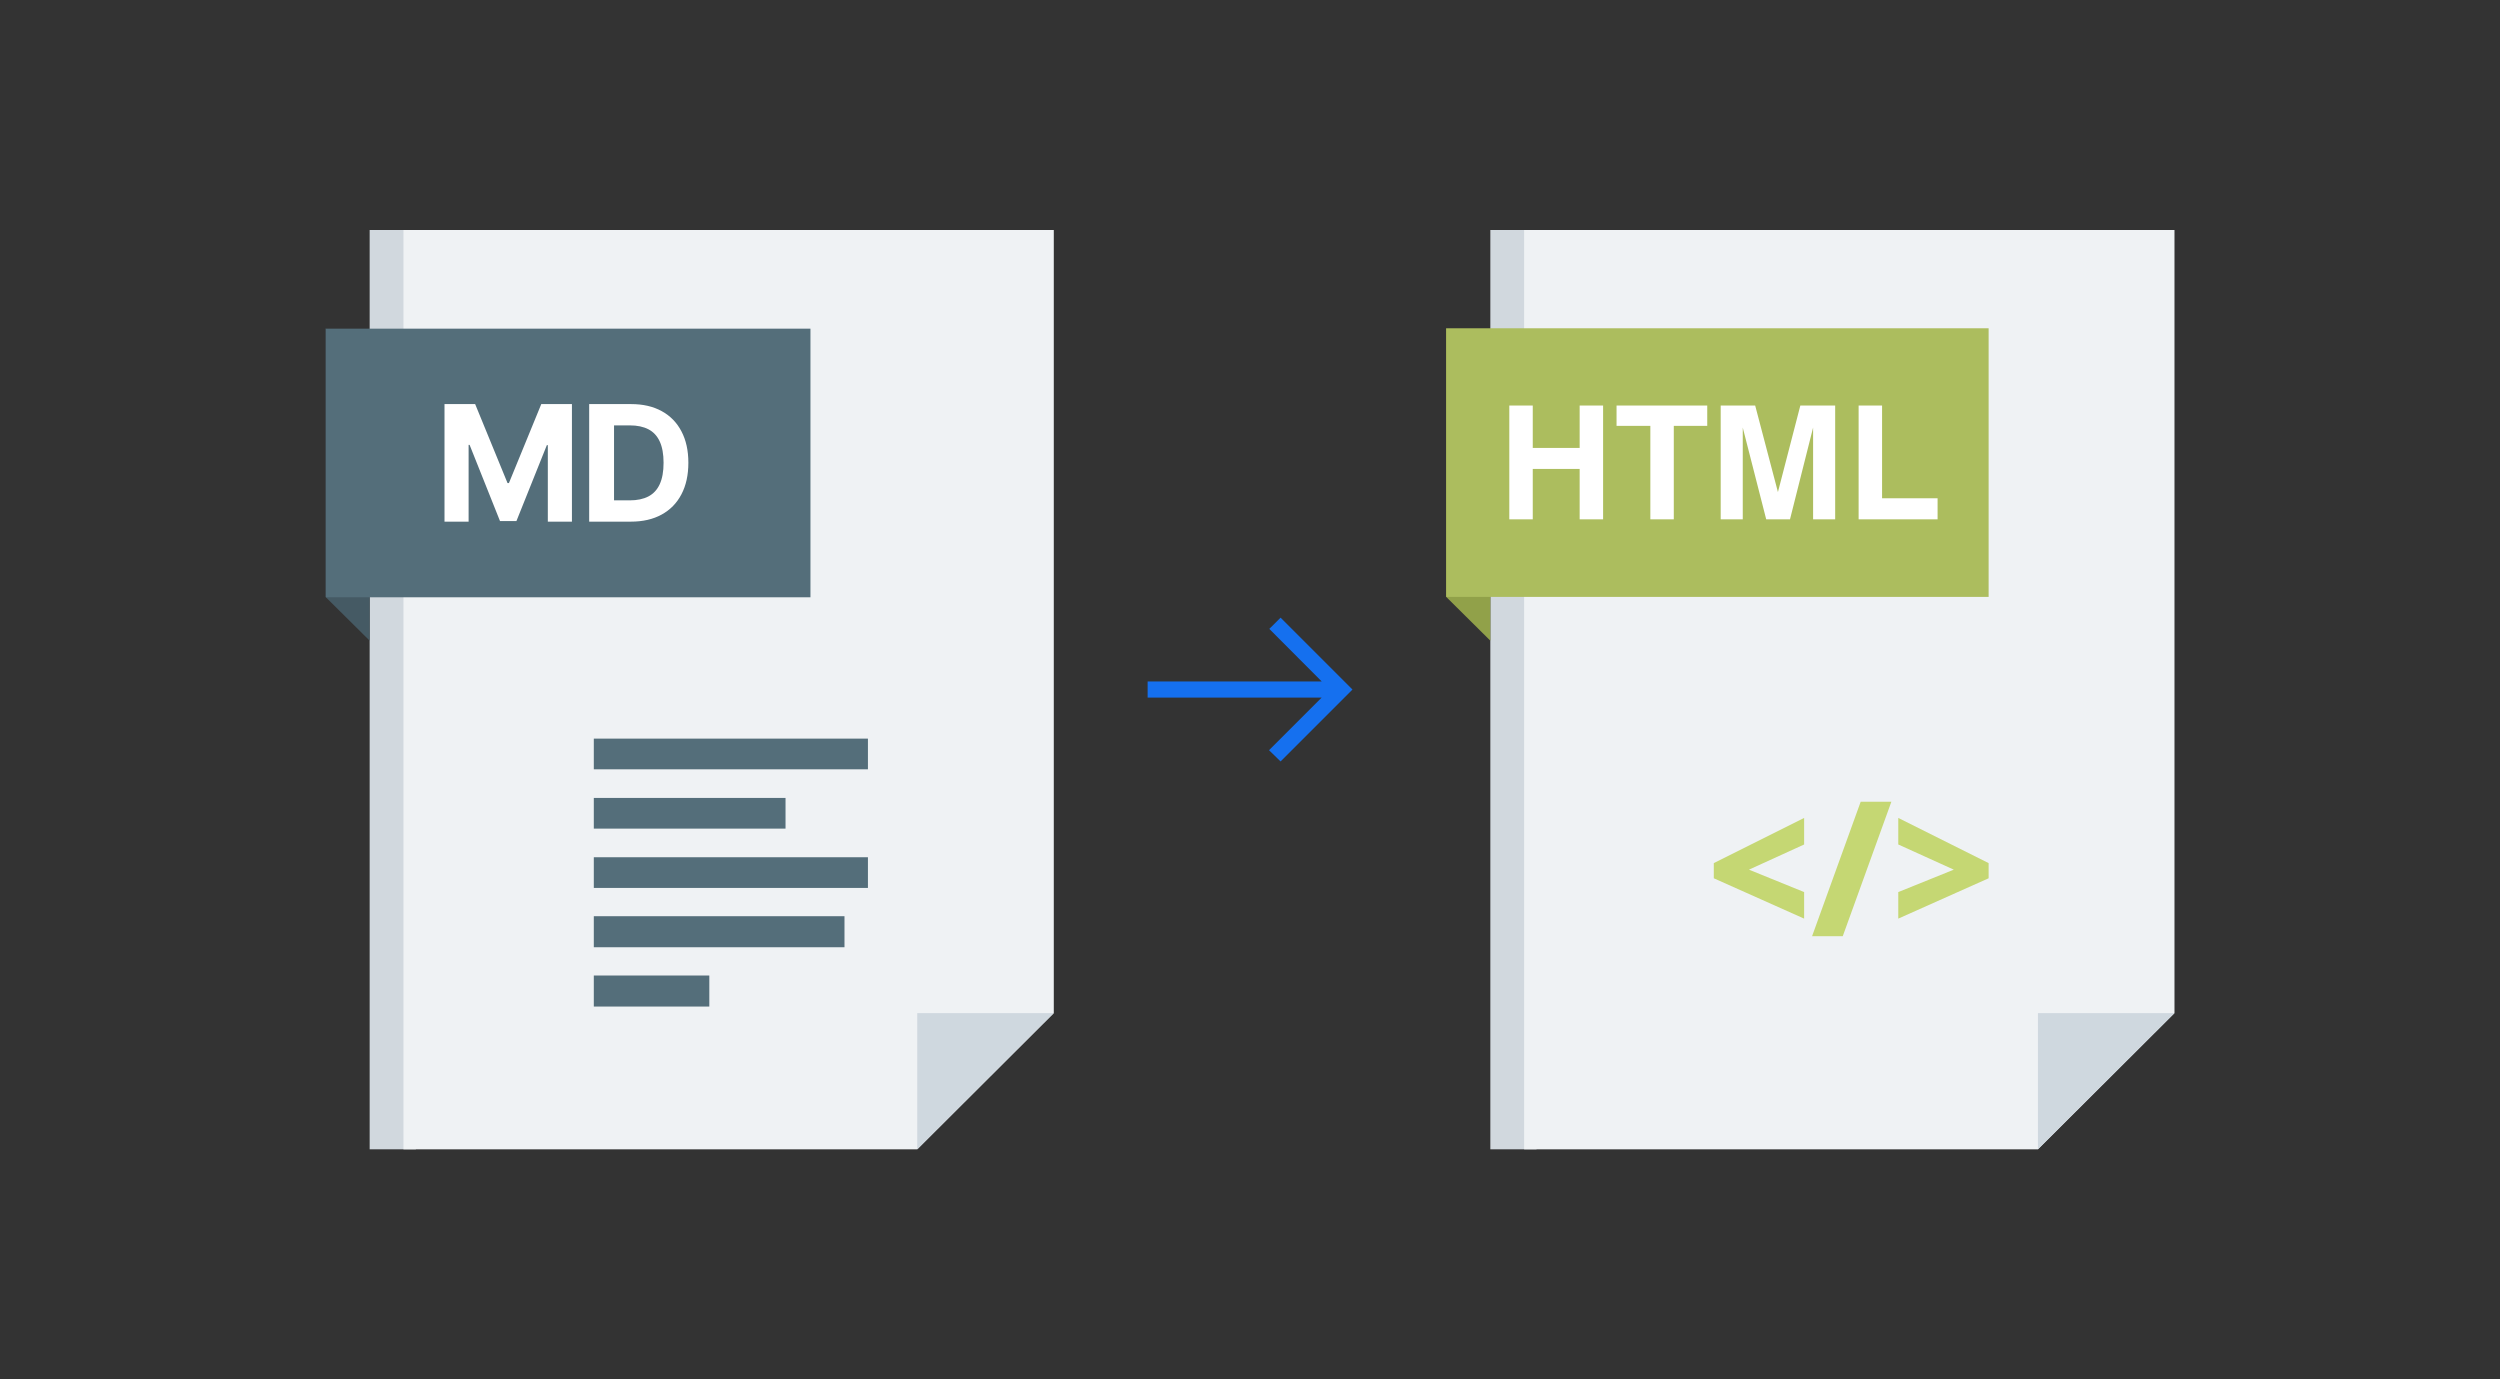 <svg width="232" height="128" viewBox="0 0 232 128" fill="none" xmlns="http://www.w3.org/2000/svg">
<rect x="0" y="0" width="232" height="128" fill="#333333" stroke="none"/>
<path d="M38.592 106.656H34.304V21.344H38.592V106.656Z" fill="#D1D8DE"/>
<path d="M85.12 106.656H37.44V21.344H97.792V94.016L85.12 106.656Z" fill="#EFF2F4"/>
<path d="M30.208 55.392V30.464L34.304 34.496V59.456L30.208 55.392Z" fill="#455A64"/>
<path d="M85.12 94.016H97.792L85.12 106.656V94.016Z" fill="#CFD8DF"/>
<path d="M30.25 55.428V30.5H75.21V55.428H30.25Z" fill="#546E7A"/>
<path d="M58.543 48.409H54.676V37.5H58.575C59.672 37.5 60.617 37.718 61.409 38.155C62.201 38.588 62.81 39.212 63.236 40.025C63.666 40.838 63.88 41.811 63.88 42.944C63.88 44.08 63.666 45.057 63.236 45.874C62.81 46.69 62.197 47.317 61.398 47.754C60.603 48.191 59.651 48.409 58.543 48.409ZM56.982 46.433H58.447C59.129 46.433 59.702 46.312 60.168 46.071C60.636 45.826 60.988 45.447 61.222 44.936C61.46 44.421 61.579 43.757 61.579 42.944C61.579 42.138 61.46 41.479 61.222 40.968C60.988 40.456 60.638 40.08 60.173 39.838C59.708 39.597 59.134 39.476 58.452 39.476H56.982V46.433Z" fill="white"/>
<path d="M41.25 37.5H44.094L47.099 44.83H47.227L50.231 37.5H53.075V48.409H50.838V41.309H50.748L47.924 48.356H46.401L43.578 41.282H43.487V48.409H41.25V37.5Z" fill="white"/>
<path fill-rule="evenodd" clip-rule="evenodd" d="M55.105 90.528H65.825V93.408H55.105V90.528ZM55.105 85.024H78.368V87.904H55.105V85.024ZM55.105 79.552H80.544V82.4H55.105V79.552ZM55.105 74.048H72.897V76.896H55.105V74.048ZM55.105 68.544H80.544V71.392H55.105V68.544Z" fill="#546E7A"/>
<mask id="mask0_2064_70327" style="mask-type:alpha" maskUnits="userSpaceOnUse" x="104" y="52" width="24" height="24">
<rect x="104" y="52" width="24" height="24" fill="#D9D9D9"/>
</mask>
<g mask="url(#mask0_2064_70327)">
<path d="M118.837 70.663L117.767 69.619L122.646 64.74H106.5V63.24H122.656L117.792 58.361L118.837 57.317L125.51 63.99L118.837 70.663Z" fill="#1570EF"/>
</g>
<path d="M142.592 106.656H138.304V21.344H142.592V106.656Z" fill="#D1D8DE"/>
<path d="M189.12 106.656H141.44V21.344H201.792V94.016L189.12 106.656Z" fill="#EFF2F4"/>
<path d="M134.208 55.392V30.464L138.304 34.496V59.456L134.208 55.392Z" fill="#91A149"/>
<path d="M189.12 94.016H201.792L189.12 106.656V94.016Z" fill="#CFD8DF"/>
<path d="M134.208 55.392V30.464H184.544V55.392H134.208Z" fill="#ACBD5E"/>
<path d="M140.064 48.192V37.632H142.24V41.568H146.592V37.632H148.768V48.192H146.592V43.52H142.24V48.192H140.064ZM153.152 48.192V39.52H150.016V37.632H158.432V39.52H155.328V48.192H153.152ZM159.68 48.192V37.632H162.88L164.992 45.664L167.072 37.632H170.304V48.192H168.256V39.68L166.112 48.192H163.904L161.728 39.68V48.192H159.68ZM172.48 48.192V37.632H174.656V46.24H179.808V48.192H172.48Z" fill="white"/>
<path fill-rule="evenodd" clip-rule="evenodd" d="M167.424 85.248L159.04 81.504V80.096L167.424 75.904V78.368L162.304 80.704L167.424 82.784V85.248ZM175.52 74.4L171.008 86.88H168.16L172.672 74.4H175.52ZM176.16 82.784L181.312 80.704L176.16 78.368V75.904L184.544 80.096V81.504L176.16 85.248V82.784Z" fill="#C5D773"/>
</svg>
